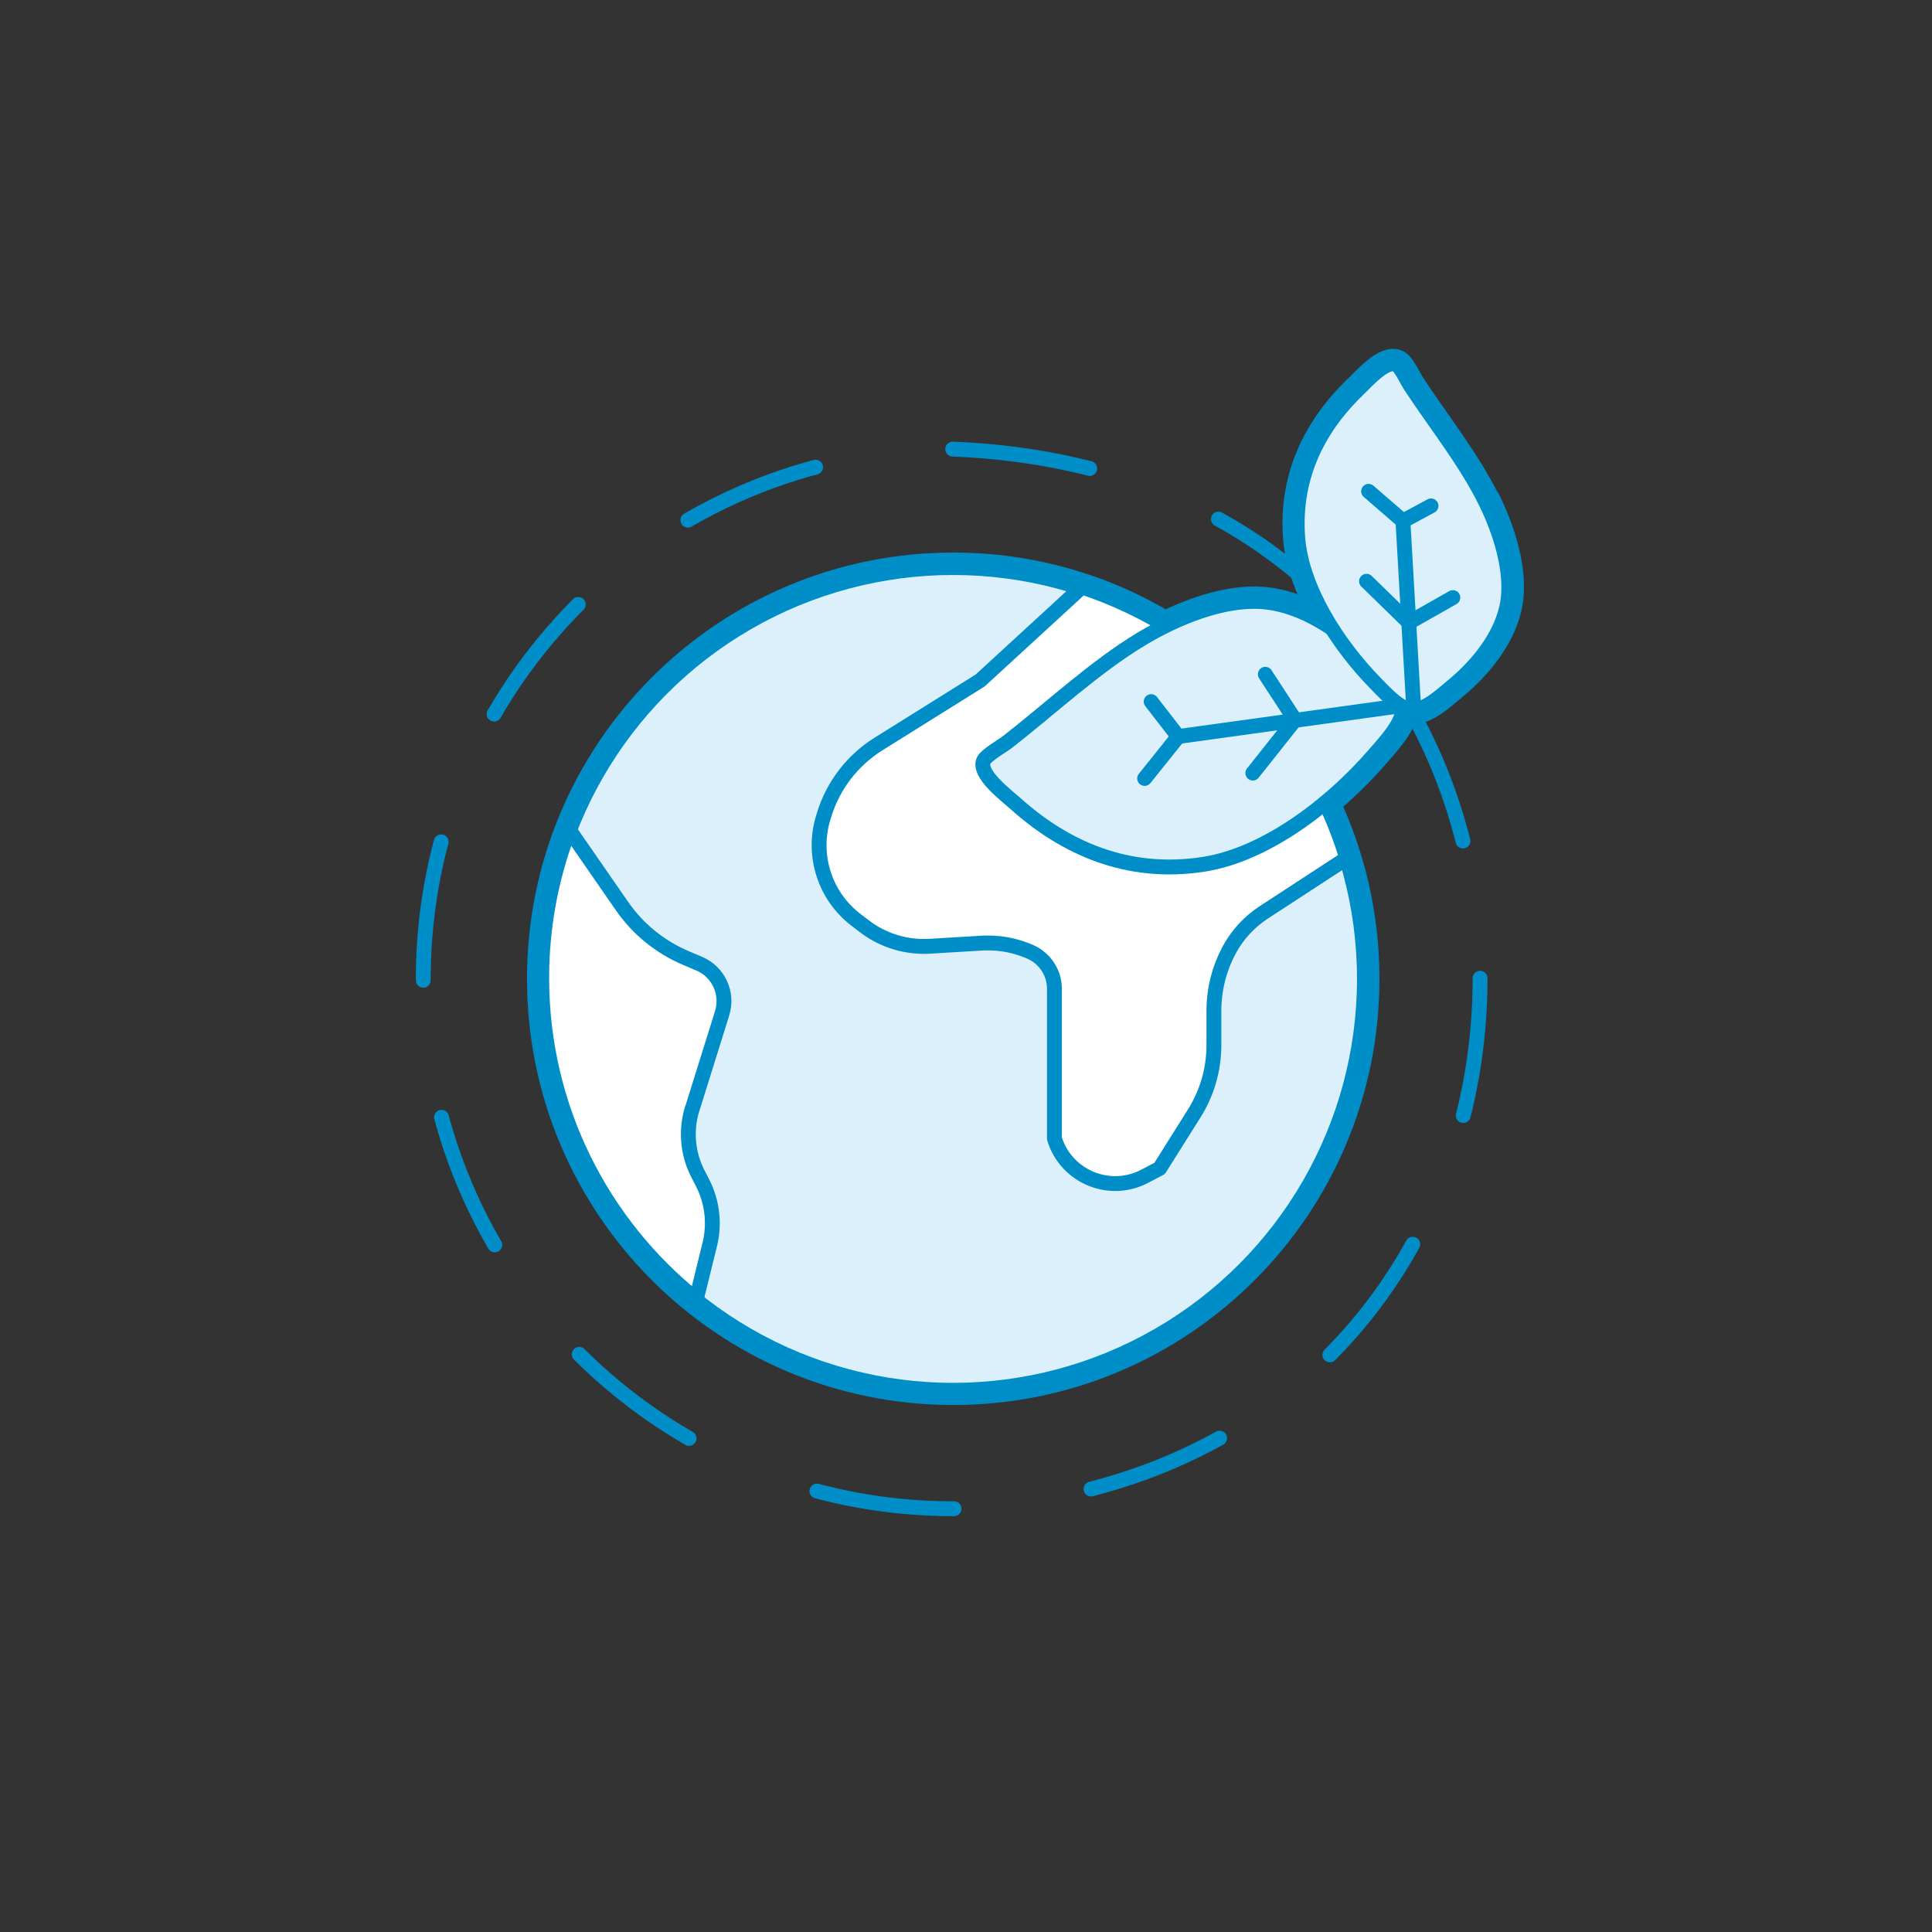<?xml version="1.0" encoding="UTF-8"?><svg id="Calque_2" xmlns="http://www.w3.org/2000/svg" viewBox="0 0 130 130"><rect x="0" y="0" width="130" height="130" fill="#333333" stroke="none"/><defs><style>.cls-1{fill:none;stroke-dasharray:0 0 9.33 9.33;}.cls-1,.cls-2,.cls-3,.cls-4{stroke:#008ec9;stroke-linecap:round;stroke-linejoin:round;}.cls-5{fill:#bdff2c;opacity:0;}.cls-2{fill:#fff;}.cls-3{stroke-width:2px;}.cls-3,.cls-4{fill:#dcf0fc;}</style></defs><g id="Médical"><g id="earth_leaf"><rect class="cls-5" y="0" width="130" height="130" rx="10" ry="10"/><path class="cls-3" d="M99.93,33.69c-1.32-2.66-3.38-5.24-5.02-7.75-.18-.27-.64-1.24-.91-1.4-.7-.4-2.02,1.09-2.51,1.56-2.61,2.48-4.48,5.79-4.16,10.06,.16,2.03,1.08,4.19,2.35,6.16-1.44-.98-3.1-1.73-4.82-1.84-2.03-.13-4.37,.61-6.47,1.65-4.16-2.51-9.04-3.95-14.25-3.95-15.29,0-27.68,12.39-27.68,27.68s12.39,27.68,27.68,27.68,27.68-12.39,27.68-27.68c0-4.24-.96-8.26-2.66-11.85,1.23-1.02,2.37-2.14,3.35-3.27,.71-.82,1.93-2.1,1.91-3.14,0-.02,0-.04,0-.06,.21,.11,.41,.18,.61,.19,.04,0,.08,0,.12,0,.91-.04,2.06-1.15,2.66-1.64,1.59-1.31,3.33-3.37,3.67-5.66,.3-2.08-.48-4.65-1.53-6.76Z"/><g><path class="cls-1" d="M28.48,65.87c0-19.69,15.96-35.65,35.65-35.65,47.29,1.88,47.27,69.43,0,71.3-19.69,0-35.65-15.96-35.65-35.65h0Z"/><circle class="cls-4" cx="64.13" cy="65.87" r="27.68"/><path class="cls-2" d="M46.58,74.59c-.45,1.45-.32,3.02,.37,4.37l.33,.64c.65,1.28,.82,2.74,.48,4.13l-.91,3.7c-6.34-5.07-10.4-12.88-10.4-21.63,0-3.38,.61-6.62,1.72-9.62l.25-.17,3.42,4.94c1.08,1.57,2.59,2.79,4.35,3.53l.85,.36c1.3,.55,1.97,1.99,1.55,3.34l-2,6.4Z"/><path class="cls-2" d="M90.62,57.75l-5.61,3.66c-.94,.62-1.72,1.46-2.26,2.44-.35,.64-.62,1.32-.8,2.02-.18,.7-.27,1.43-.27,2.16v2.3c0,1.63-.46,3.22-1.33,4.6l-2.32,3.69-.99,.52c-2.37,1.26-5.31,.04-6.09-2.53v-10.08c0-1.07-.63-2.03-1.6-2.47-.9-.4-1.87-.61-2.86-.61-.14,0-.29,0-.43,.01l-3.47,.21c-1.58,.1-3.15-.37-4.41-1.33l-.55-.42c-2.12-1.6-3.01-4.35-2.24-6.89l.06-.19c.6-1.98,1.9-3.67,3.65-4.77l6.85-4.28,6.85-6.29c8.52,2.81,15.21,9.63,17.82,18.24Z"/><g><path class="cls-4" d="M94.39,47.47c-.14-1.11-1.61-2.4-2.27-3.08-1.76-1.81-4.44-3.73-7.27-3.91-2.57-.16-5.63,1.05-8.09,2.54-3.11,1.88-6.06,4.64-8.96,6.9-.31,.24-1.45,.9-1.61,1.25-.42,.9,1.53,2.35,2.15,2.91,3.28,2.94,7.51,4.89,12.69,4.07,4.14-.66,8.51-3.98,11.46-7.39,.71-.82,1.93-2.1,1.91-3.14,0-.05,0-.1-.01-.14Z"/><line class="cls-4" x1="94.39" y1="47.47" x2="79.28" y2="49.56"/><line class="cls-4" x1="87.14" y1="48.44" x2="85.14" y2="45.37"/><line class="cls-4" x1="87.14" y1="48.44" x2="84.3" y2="52.02"/><line class="cls-4" x1="79.28" y1="49.56" x2="77.46" y2="47.21"/><line class="cls-4" x1="79.28" y1="49.56" x2="77.02" y2="52.38"/></g><g><path class="cls-4" d="M95.13,47.76c.91-.04,2.06-1.15,2.66-1.64,1.59-1.31,3.33-3.37,3.67-5.66,.3-2.08-.48-4.65-1.53-6.76-1.32-2.66-3.38-5.24-5.03-7.75-.18-.27-.64-1.24-.91-1.4-.7-.4-2.02,1.09-2.51,1.56-2.61,2.48-4.48,5.79-4.16,10.06,.26,3.42,2.68,7.2,5.26,9.83,.62,.63,1.58,1.71,2.43,1.76,.04,0,.08,0,.12,0Z"/><line class="cls-4" x1="95.13" y1="47.76" x2="94.4" y2="35.06"/><line class="cls-4" x1="94.8" y1="41.89" x2="97.76" y2="40.21"/><line class="cls-4" x1="94.8" y1="41.89" x2="91.95" y2="39.11"/><line class="cls-4" x1="94.4" y1="35.06" x2="96.29" y2="34.04"/><line class="cls-4" x1="94.4" y1="35.06" x2="92.09" y2="33.06"/></g></g></g></g></svg>